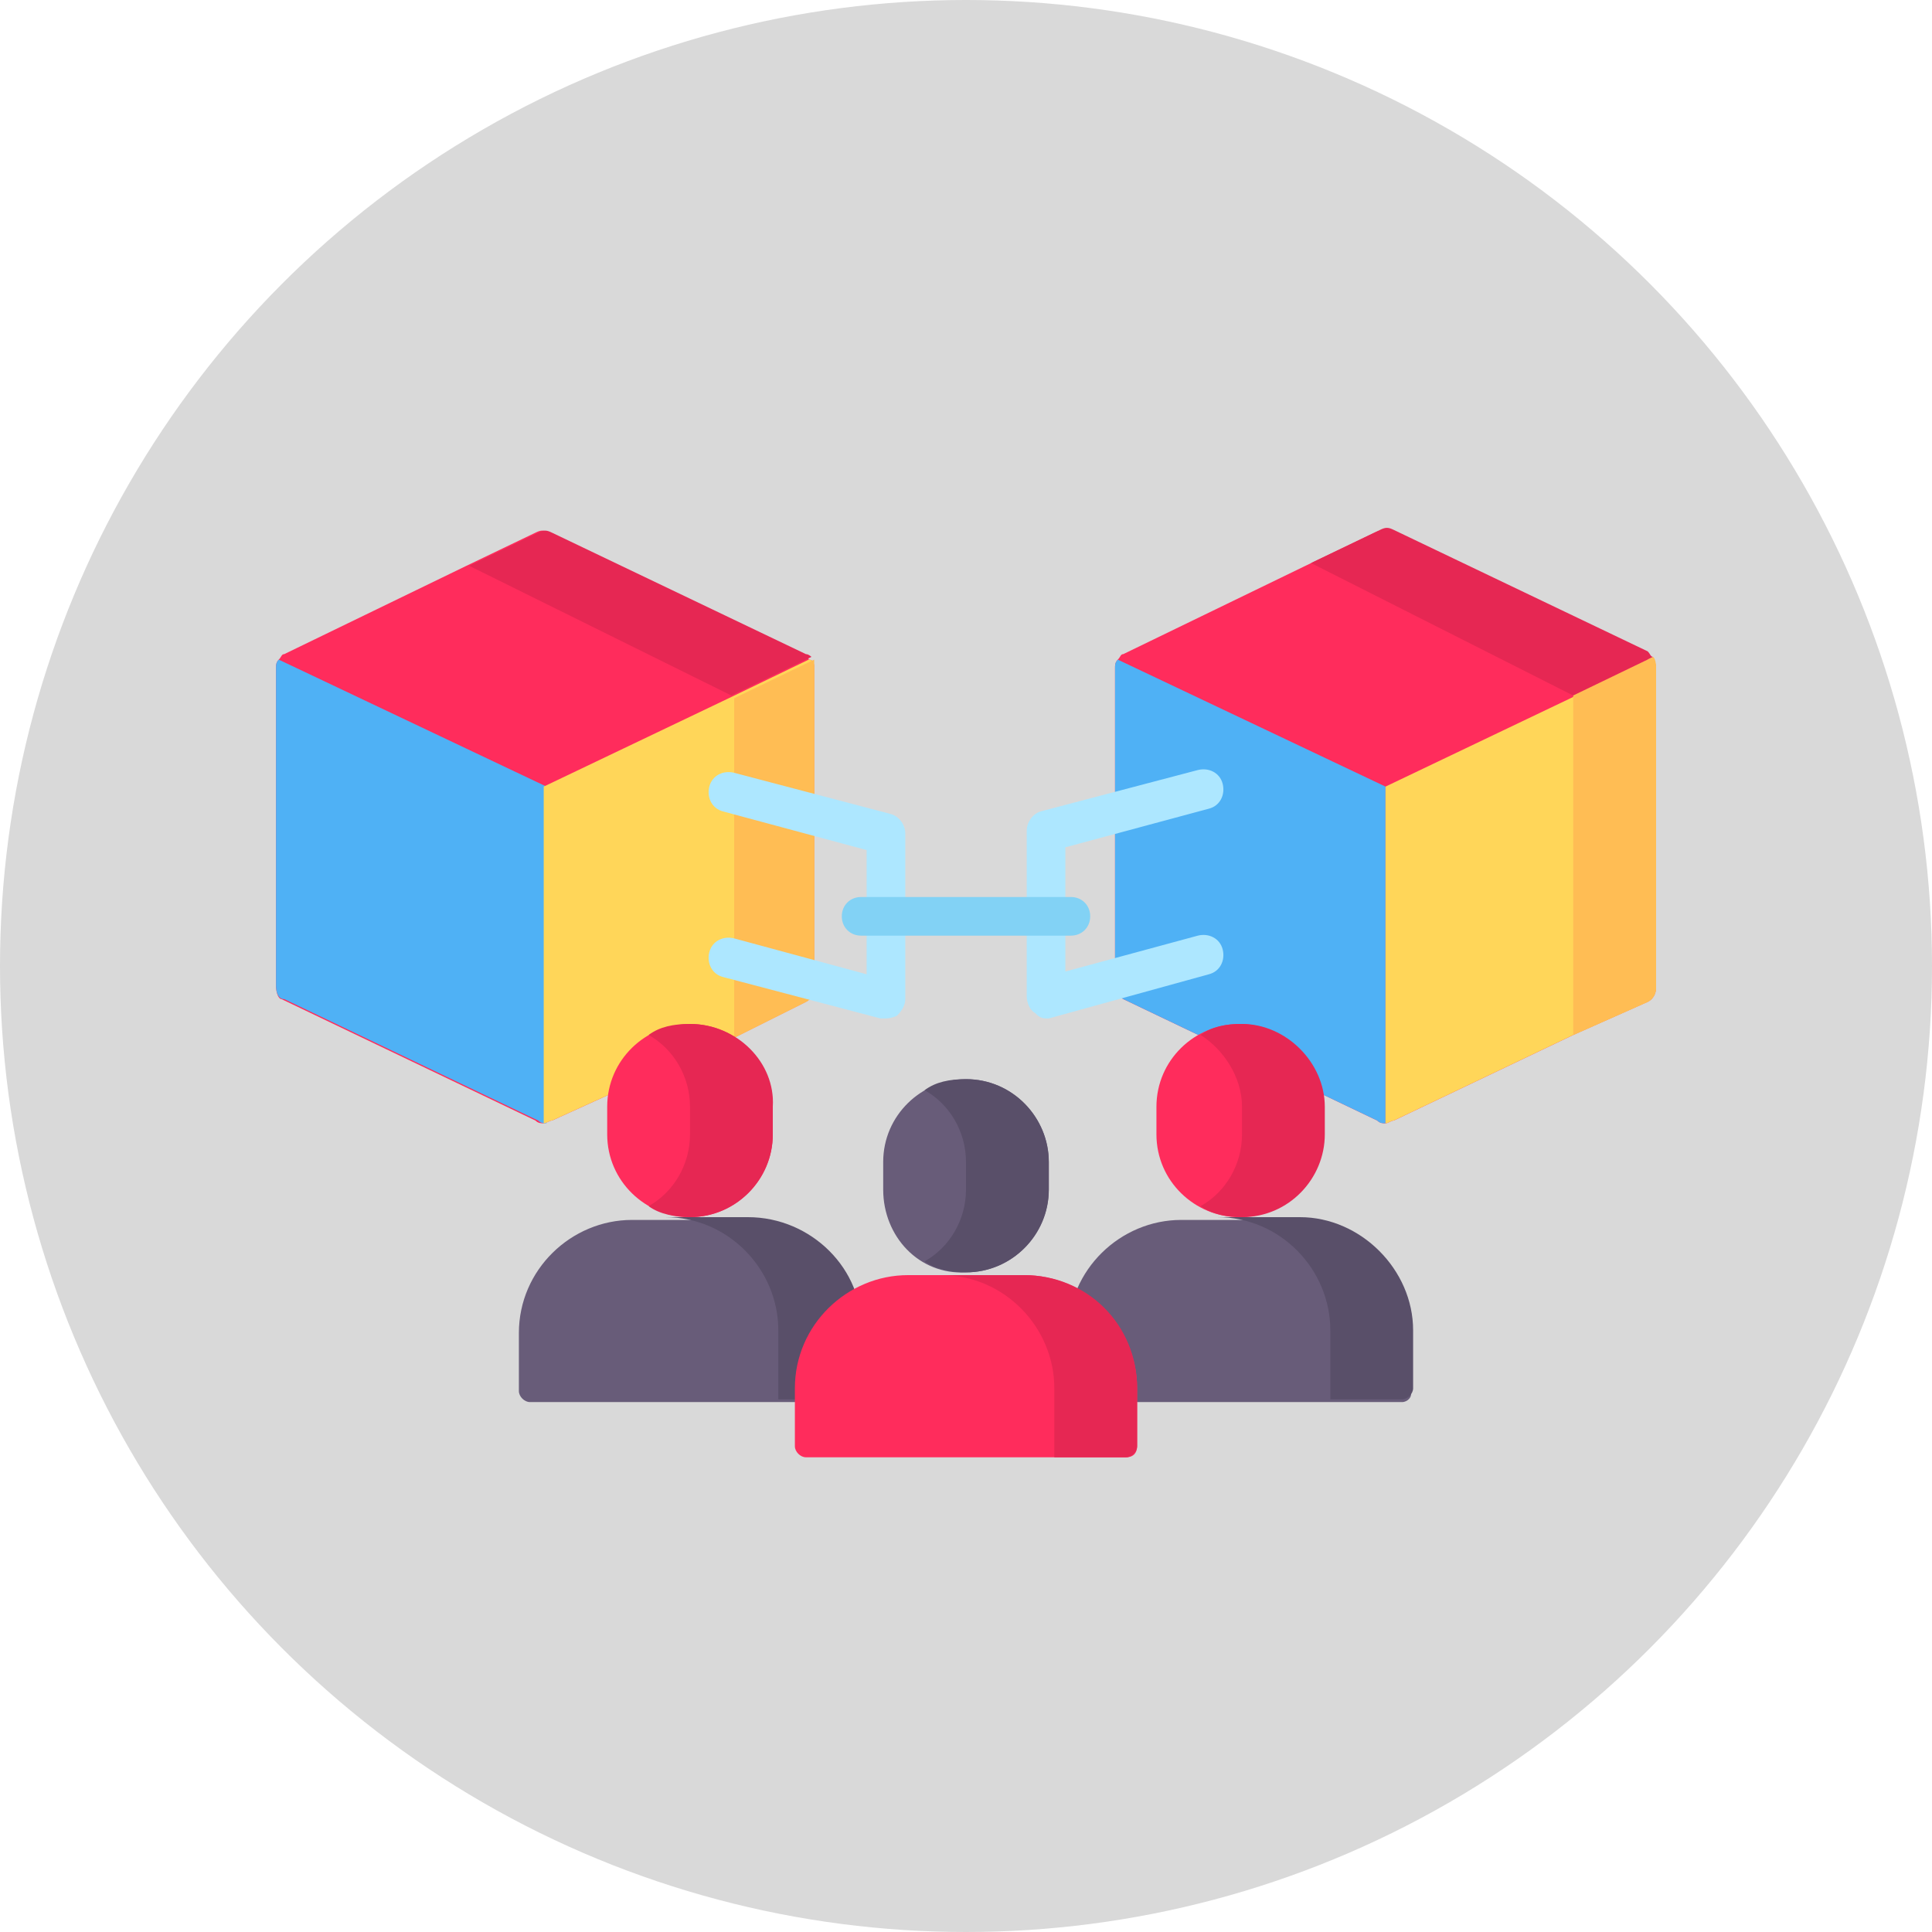 <svg xmlns="http://www.w3.org/2000/svg" xmlns:xlink="http://www.w3.org/1999/xlink" id="Layer_1" x="0px" y="0px" width="70px" height="70px" viewBox="0 0 70 70" style="enable-background:new 0 0 70 70;" xml:space="preserve"><style type="text/css">	.st0{fill:#D9D9D9;}	.st1{fill:#FF2C5C;}	.st2{fill:#4FB1F5;}	.st3{fill:#FFD659;}	.st4{fill:#E62753;}	.st5{fill:#FFBD54;}	.st6{fill:#ADE7FF;}	.st7{fill:#82D2F5;}	.st8{fill:#685C79;}	.st9{fill:#594F69;}</style><circle class="st0" cx="35" cy="35" r="35"></circle><g id="surface1">	<path class="st1" d="M29.5,24.2v11.6c0,0.2-0.1,0.4-0.3,0.5l-2.6,1.3L20,40.6c-0.1,0-0.2,0.1-0.3,0.1c-0.1,0-0.2,0-0.3-0.1  l-9.2-4.4C10.1,36.2,10,36,10,35.7V24.2c0-0.1,0-0.2,0.1-0.3c0.1-0.1,0.1-0.2,0.2-0.2l6.6-3.2l2.5-1.2c0.2-0.1,0.3-0.1,0.5,0  l9.2,4.4c0.1,0,0.2,0.1,0.2,0.2C29.5,23.9,29.5,24.1,29.5,24.2z"></path>	<path class="st2" d="M19.8,28.5v12.2c-0.1,0-0.2,0-0.3-0.1l-9.2-4.4C10.1,36.2,10,36,10,35.7V24.2c0-0.1,0-0.2,0.1-0.3L19.8,28.5z"></path>	<path class="st3" d="M29.5,24.2v11.6c0,0.2-0.1,0.4-0.3,0.5l-2.6,1.3L20,40.6c-0.1,0-0.2,0.1-0.3,0.1V28.5l6.7-3.2l2.9-1.4  C29.5,23.9,29.5,24.1,29.5,24.2z"></path>	<path class="st4" d="M29.4,23.8l-2.9,1.4L17,20.5l2.5-1.2c0.2-0.1,0.3-0.1,0.5,0l9.2,4.4C29.3,23.7,29.4,23.8,29.4,23.8z"></path>	<path class="st5" d="M29.5,24.2v11.6c0,0.2-0.1,0.4-0.3,0.5l-2.6,1.3l0-12.3l2.9-1.4C29.5,23.9,29.5,24.1,29.5,24.2z"></path>	<path class="st1" d="M60,24.2v11.6c0,0.2-0.1,0.4-0.3,0.5l0,0L57,37.5l-6.5,3.1c-0.1,0-0.2,0.1-0.3,0.1c-0.1,0-0.2,0-0.3-0.1  l-9.2-4.4c-0.2-0.1-0.3-0.3-0.3-0.5V24.2c0-0.1,0-0.2,0.1-0.3c0.1-0.1,0.1-0.2,0.2-0.2l6.6-3.2l2.5-1.2c0.2-0.1,0.3-0.1,0.5,0  l9.2,4.4c0.1,0,0.2,0.1,0.2,0.2v0C60,23.9,60,24.1,60,24.2z"></path>	<path class="st2" d="M50.2,28.5v12.2c-0.1,0-0.2,0-0.3-0.1l-9.2-4.4c-0.2-0.1-0.3-0.3-0.3-0.5V24.2c0-0.1,0-0.2,0.1-0.3L50.2,28.5z  "></path>	<path class="st3" d="M60,24.2v11.6c0,0.2-0.1,0.4-0.3,0.5l0,0L57,37.5l-6.5,3.1c-0.1,0-0.2,0.1-0.3,0.1V28.5l6.7-3.2l2.9-1.4  C60,23.9,60,24.1,60,24.2z"></path>	<path class="st6" d="M32.1,36.9c-0.1,0-0.1,0-0.2,0l-5.7-1.5c-0.4-0.1-0.6-0.5-0.5-0.9c0.1-0.4,0.5-0.6,0.9-0.5l4.8,1.3v-4.5  l-5.2-1.4c-0.4-0.1-0.6-0.5-0.5-0.9c0.1-0.4,0.5-0.6,0.9-0.5l5.7,1.5c0.3,0.1,0.5,0.4,0.5,0.7v6c0,0.2-0.1,0.4-0.3,0.6  C32.5,36.8,32.3,36.9,32.1,36.9z"></path>	<path class="st6" d="M37.9,36.9c-0.2,0-0.3-0.1-0.4-0.2c-0.2-0.1-0.3-0.4-0.3-0.6v-6c0-0.3,0.2-0.6,0.5-0.7l5.7-1.5  c0.4-0.1,0.8,0.1,0.9,0.5c0.1,0.4-0.1,0.8-0.5,0.9l-5.2,1.4v4.5l4.8-1.3c0.4-0.1,0.8,0.1,0.9,0.5c0.1,0.4-0.1,0.8-0.5,0.9L38,36.9  C38,36.9,37.9,36.9,37.9,36.9z"></path>	<path class="st7" d="M38.8,33.9h-7.6c-0.4,0-0.7-0.3-0.7-0.7c0-0.4,0.3-0.7,0.7-0.7h7.6c0.4,0,0.7,0.3,0.7,0.7  C39.5,33.6,39.2,33.9,38.8,33.9z"></path>	<path class="st1" d="M22,41.1v-1c0-1.7,1.4-3,3-3c1.7,0,3,1.4,3,3v1c0,1.7-1.4,3-3,3C23.4,44.1,22,42.8,22,41.1z"></path>	<path class="st8" d="M30.9,50.8H19.2c-0.2,0-0.4-0.2-0.4-0.4v-2.1c0-2.3,1.9-4.1,4.1-4.1h4.2c2.3,0,4.1,1.9,4.1,4.1v2.1  C31.3,50.6,31.1,50.8,30.9,50.8z"></path>	<path class="st1" d="M41.9,41.1v-1c0-1.7,1.4-3,3-3c1.7,0,3,1.4,3,3v1c0,1.7-1.4,3-3,3C43.3,44.1,41.9,42.8,41.9,41.1z"></path>	<path class="st8" d="M50.8,50.8H39.1c-0.2,0-0.4-0.2-0.4-0.4v-2.1c0-2.3,1.9-4.1,4.1-4.1h4.2c2.3,0,4.1,1.9,4.1,4.1v2.1  C51.2,50.6,51,50.8,50.8,50.8z"></path>	<path class="st4" d="M25,37.1c-0.6,0-1.1,0.1-1.5,0.4C24.4,38,25,39,25,40.1v1c0,1.1-0.6,2.1-1.5,2.6c0.4,0.3,1,0.4,1.5,0.4  c1.7,0,3-1.4,3-3v-1C28.1,38.5,26.7,37.1,25,37.1z"></path>	<path class="st9" d="M27.1,44.1h-3c2.3,0,4.1,1.9,4.1,4.1v2.5h2.6c0.2,0,0.4-0.2,0.4-0.4v-2.1C31.3,46,29.4,44.1,27.1,44.1z"></path>	<path class="st4" d="M45,37.1c-0.6,0-1.1,0.1-1.5,0.4C44.3,38,45,39,45,40.1v1c0,1.1-0.6,2.1-1.5,2.6c0.4,0.3,1,0.4,1.5,0.4  c1.7,0,3-1.4,3-3v-1C48,38.5,46.6,37.1,45,37.1z"></path>	<path class="st9" d="M47.1,44.1h-3c2.3,0,4.1,1.9,4.1,4.1v2.5h2.6c0.2,0,0.4-0.2,0.4-0.4v-2.1C51.2,46,49.3,44.1,47.1,44.1z"></path>	<path class="st8" d="M32,43.1v-1c0-1.7,1.4-3,3-3c1.7,0,3,1.4,3,3v1c0,1.7-1.4,3-3,3C33.3,46.2,32,44.8,32,43.1z"></path>	<path class="st1" d="M40.8,52.8H29.2c-0.2,0-0.4-0.2-0.4-0.4v-2.1c0-2.3,1.9-4.1,4.1-4.1h4.2c2.3,0,4.1,1.9,4.1,4.1v2.1  C41.2,52.6,41.1,52.8,40.8,52.8z"></path>	<path class="st9" d="M35,39.1c-0.6,0-1.1,0.1-1.5,0.4C34.4,40,35,41,35,42.1v1c0,1.1-0.6,2.1-1.5,2.6c0.4,0.3,1,0.4,1.5,0.4  c1.7,0,3-1.4,3-3v-1C38,40.5,36.7,39.1,35,39.1z"></path>	<path class="st4" d="M37.1,46.2h-3c2.3,0,4.1,1.9,4.1,4.1v2.5h2.6c0.2,0,0.4-0.2,0.4-0.4v-2.1C41.2,48,39.4,46.2,37.1,46.2z"></path>	<path class="st4" d="M59.9,23.8L59.9,23.8L57,25.2l-9.5-4.8l2.5-1.2c0.2-0.1,0.3-0.1,0.5,0l9.2,4.4C59.8,23.7,59.8,23.8,59.9,23.8z  "></path>	<path class="st5" d="M60,24.2v11.6c0,0.2-0.1,0.4-0.3,0.5l0,0L57,37.5l0-12.3l2.9-1.4C60,23.9,60,24.1,60,24.2z"></path></g></svg>